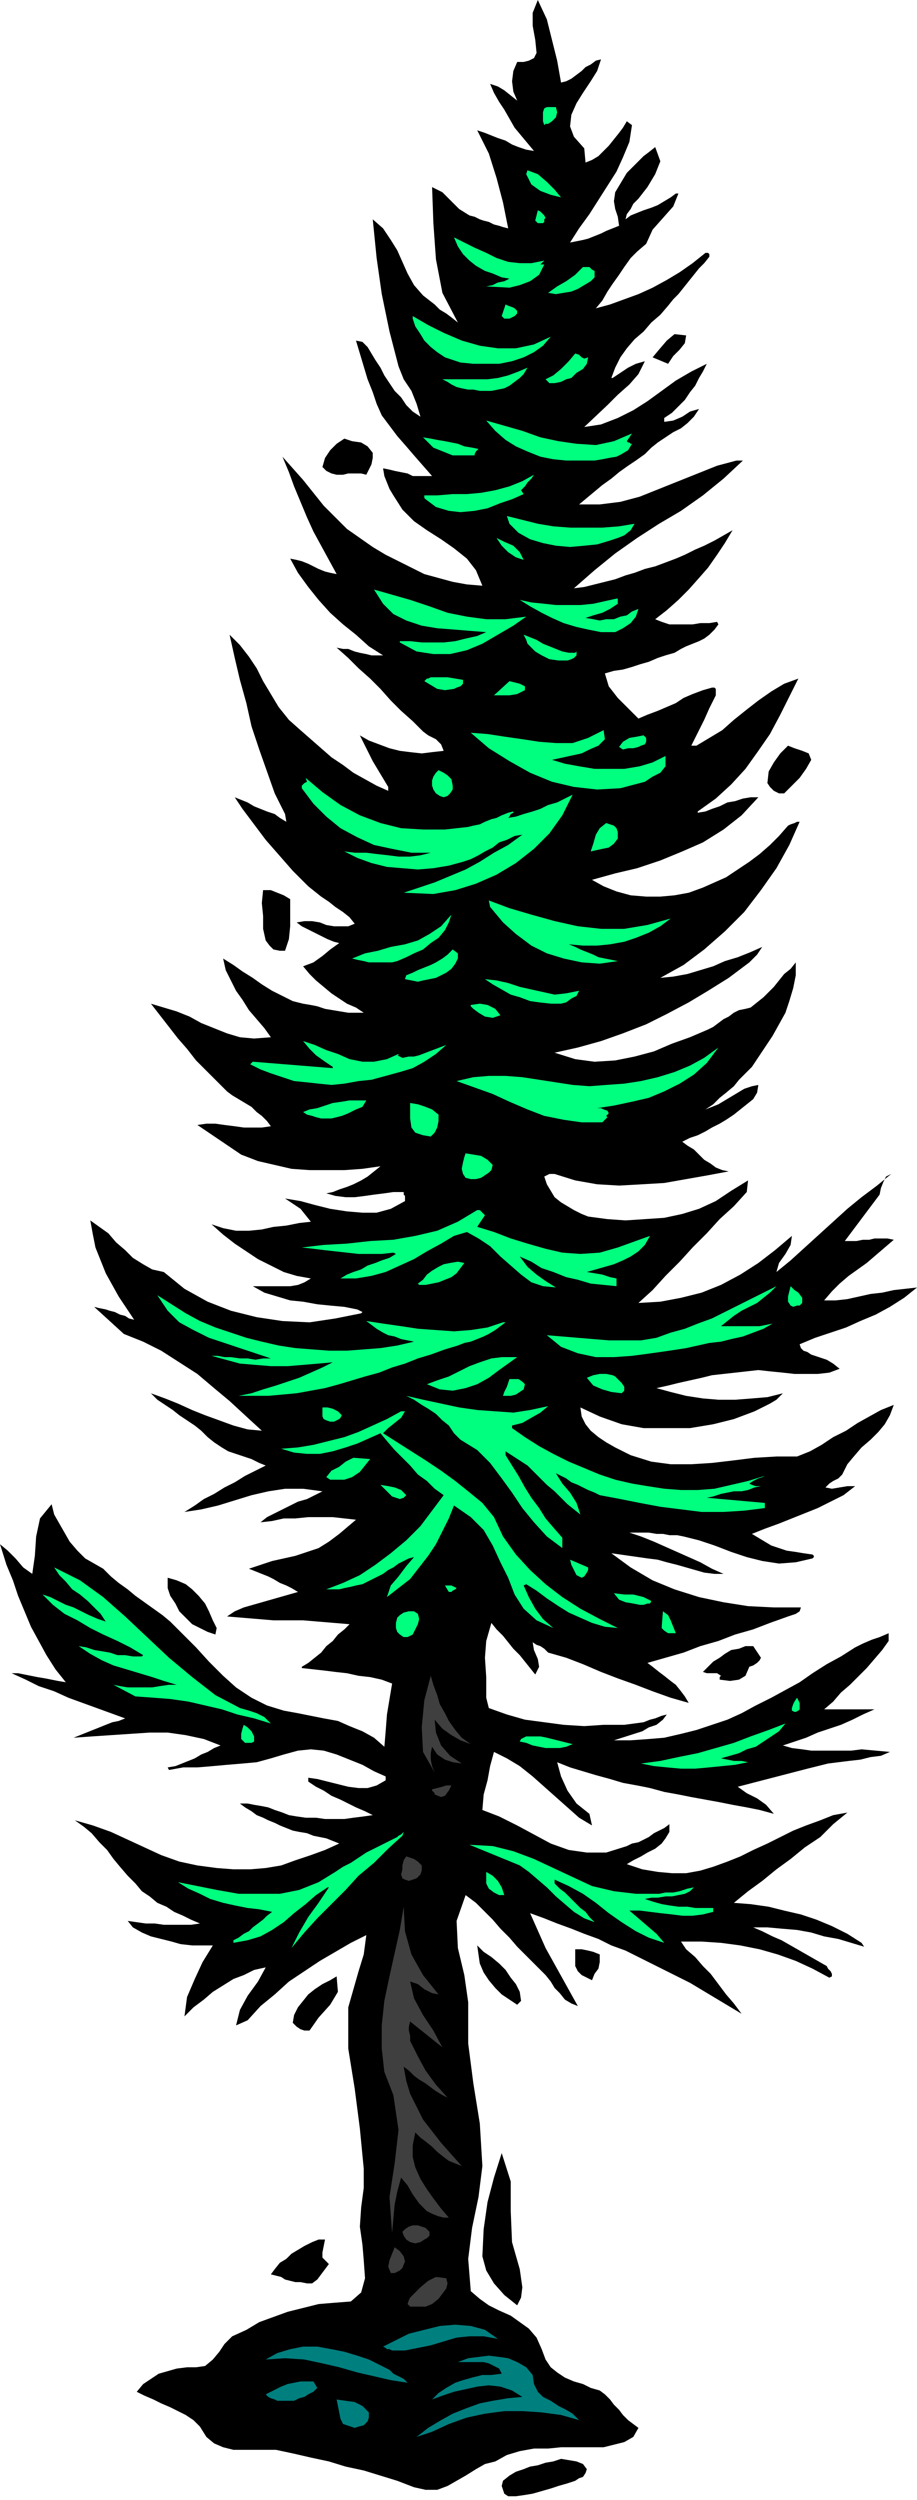 <svg xmlns="http://www.w3.org/2000/svg" width="68.256" height="1.938in" fill-rule="evenodd" stroke-linecap="round" preserveAspectRatio="none" viewBox="0 0 711 1938"><style>.pen1{stroke:none}.brush2{fill:#000}.brush3{fill:#00ff7f}.brush4{fill:#3f3f3f}</style><path d="m435 64 4-1 4-2 4-3 4-3 3-3 4-2 4-3 4-1-3 9-5 8-6 9-5 8-4 9-1 9 3 8 8 9 1 11 5-2 5-3 4-4 4-4 4-5 4-5 3-4 3-5 4 3-2 13-5 12-5 11-7 11-7 11-7 11-8 11-7 11 5-1 5-1 4-1 5-2 5-2 4-2 5-2 5-2-1-7-2-6-1-6 1-7 3-5 3-5 3-5 4-4 5-5 4-4 4-3 5-4 4 11-4 10-6 10-7 9-4 4-2 4-3 4-1 4 4-3 5-2 5-2 6-2 5-2 5-3 5-3 4-3h2l-4 10-8 9-8 9-5 11-7 6-5 5-5 7-4 6-5 7-4 6-4 7-5 6 11-3 11-4 11-4 11-5 11-6 10-6 10-7 10-8h2l1 1v2l-4 5-4 4-4 5-4 5-4 5-4 5-4 4-4 5-6 7-7 6-6 7-7 6-6 7-5 7-4 8-3 8h1l6-4 6-4 6-3 7-2-5 10-7 8-9 8-8 8-18 17 13-2 13-5 12-6 11-7 11-8 11-8 12-7 12-6-3 6-3 5-3 6-4 5-4 6-5 5-5 5-6 4v3l7-1 7-3 6-4 7-2-4 6-5 5-5 4-6 3-6 4-6 4-5 4-5 5-7 5-6 4-7 5-6 5-7 5-6 5-6 5-6 5h16l16-2 15-4 15-6 15-6 15-6 15-6 15-4h5l-15 14-16 13-17 12-17 10-17 11-17 12-16 13-16 14 8-1 8-2 8-2 8-2 8-3 7-2 8-3 8-2 8-3 8-3 7-3 8-4 7-3 8-4 7-4 7-4-6 10-6 9-7 10-7 8-8 9-8 8-9 8-9 7 5 2 6 2h18l6-1h7l6-1 1 2-3 4-4 4-4 3-4 2-5 2-5 2-4 2-5 3-7 2-6 2-7 3-7 2-6 2-7 2-7 1-7 2 3 10 7 9 8 8 8 8 7-3 8-3 7-3 7-3 6-4 7-3 8-3 7-2h2l1 1v5l-5 10-4 9-5 10-5 10h4l10-6 10-6 9-8 10-8 9-7 10-7 10-6 11-4-7 14-7 14-8 15-9 13-10 14-11 12-12 11-14 10v1l6-1 5-2 6-2 6-3 6-1 6-2 6-1h6l-13 14-14 11-16 10-16 7-17 7-18 6-17 4-18 5 9 5 10 4 11 3 12 1h11l11-1 11-2 11-4 9-4 9-4 9-6 9-6 8-6 8-7 7-7 7-8 2-1 3-1 2-1h2l-8 18-10 18-12 17-13 17-15 15-16 14-16 12-18 10 10-1 11-2 10-3 10-3 9-4 10-3 10-4 9-4-4 6-6 6-8 6-8 6-16 10-15 9-17 9-16 8-18 7-17 6-18 5-18 4 16 5 15 2 16-1 15-3 15-4 14-6 14-5 14-6 4-2 4-3 4-3 4-2 4-3 4-2 5-1 4-1 5-4 5-4 4-4 4-4 4-5 4-5 5-4 4-5v10l-2 10-3 10-3 9-5 9-5 9-6 9-6 9-4 6-5 5-5 5-4 5-6 5-5 4-5 5-6 4 5-2 5-2 5-3 5-3 5-3 5-3 6-2 5-1-1 6-3 5-5 4-5 4-5 4-6 4-5 3-6 3-5 3-6 3-6 2-6 3 4 3 5 3 4 4 4 4 5 3 4 3 5 2 5 1-16 3-17 3-17 3-17 1-18 1-17-1-17-3-16-5h-4l-2 1-2 1 2 6 3 5 3 5 5 4 5 3 5 3 6 3 5 2 15 2 14 1 15-1 15-1 14-3 13-4 13-6 12-8 13-8-1 9-10 11-11 10-10 11-11 11-10 11-11 11-10 11-11 10 17-1 16-3 16-4 15-6 15-8 14-9 13-10 13-11-1 7-4 7-5 7-2 7 11-9 11-10 11-10 11-10 11-10 11-9 12-9 11-9-4 2-2 4-2 5-1 5-27 36h9l5-1h5l4-1h10l5 1-7 6-7 6-7 6-7 5-7 5-7 6-6 6-6 7h9l9-1 9-2 9-2 9-1 9-2 9-1 9-1-10 8-11 7-11 6-12 5-11 5-12 4-12 4-12 5 1 3 2 2 3 1 3 2 6 2 6 2 5 3 5 4-8 3-9 1h-18l-9-1-10-1-9-1-9 1-9 1-9 1-9 1-8 2-9 2-9 2-8 2-9 2 11 3 12 3 13 2 12 1h13l13-1 12-1 12-3-5 5-5 3-6 3-6 3-16 6-16 4-18 3h-36l-17-3-17-6-15-7 1 7 3 6 4 5 6 5 6 4 7 4 6 3 6 3 16 5 15 2h16l16-1 17-2 16-2 17-1h16l10-4 9-5 9-6 10-5 9-6 9-5 9-5 10-4-3 8-4 7-5 6-6 6-7 6-6 7-5 6-4 8-3 3-4 2-3 2-3 3 5 1 6-1 6-1h6l-9 7-10 5-10 5-10 4-10 4-10 4-11 4-10 4 5 3 5 3 5 3 6 2 6 2 7 1 6 1 7 1 1 1v1l-1 1-13 3-13 1-13-2-12-3-12-4-13-5-12-4-12-3-5-1h-6l-5-1h-5l-6-1h-15l9 3 10 4 9 4 9 4 9 4 9 4 9 5 9 4h-7l-8-1-7-2-7-2-7-2-8-2-7-2-8-1-28-4 15 11 17 10 17 7 19 6 19 4 19 3 20 1h21l-1 3-3 2-3 1-3 1-14 5-13 5-14 4-13 5-14 4-13 5-14 4-14 4 4 3 5 4 4 3 5 4 4 3 4 5 3 4 3 5-14-4-14-5-13-5-14-5-13-5-14-6-13-5-14-4-3-3-3-2-3-1-3-2 1 6 3 7 1 6-3 6-4-5-4-5-4-5-5-5-4-5-4-5-5-5-4-5-4 14-1 13 1 15v16l2 8 14 5 14 4 15 2 15 2 16 1 15-1h16l15-2 5-2 4-1 5-2 4-1-3 4-5 4-6 2-5 3-22 7h13l14-1 12-1 13-3 12-3 12-4 12-4 11-5 11-6 12-6 11-6 11-6 10-7 11-7 11-6 11-7 6-3 7-3 6-2 7-3v6l-5 7-6 7-6 7-6 6-7 7-7 6-6 7-7 6h39l-9 4-8 4-9 4-9 3-9 3-9 4-9 3-9 3 7 2 8 1 7 1h31l8-1 22 2-7 3-8 1-8 2-9 1-8 1-8 1-8 2-8 2-54 14 7 5 8 4 7 5 6 7-11-3-10-2-11-2-10-2-11-2-11-2-10-2-11-2-11-3-10-2-11-2-10-3-11-3-10-3-10-3-10-4 3 11 5 11 7 10 10 8 2 9-10-6-9-8-9-8-9-8-9-8-10-8-10-6-10-5-3 11-2 11-3 11-1 12 13 5 14 7 13 7 13 7 14 5 14 2h15l16-5 4-2 5-1 4-2 4-2 4-3 4-2 4-2 4-3v6l-3 5-3 4-5 4-6 3-5 3-6 3-5 3 12 4 12 2 11 1h11l11-2 10-3 11-4 10-4 10-5 11-5 10-5 10-5 10-4 11-4 10-4 11-2-11 9-10 10-12 8-11 9-11 8-11 9-11 8-11 9 13 1 14 2 12 3 13 3 12 4 12 5 12 6 11 7 2 3-10-3-10-3-11-2-10-3-11-2-12-1-11-1h-11l7 3 8 4 7 3 7 4 7 4 7 4 7 4 7 4 1 2 2 2 1 2v2l-2 1-13-7-13-6-14-5-14-4-15-3-15-2-15-1h-16l4 6 7 6 6 7 6 6 6 8 6 8 6 7 6 8-10-6-10-6-10-6-10-6-10-5-10-5-10-5-10-5-10-5-11-4-10-5-11-4-10-4-11-4-10-4-11-4 4 9 4 9 4 9 5 9 5 9 5 9 5 9 5 9-5-2-5-3-4-5-4-4-3-5-4-5-4-4-4-4-7-7-7-7-6-7-7-7-6-7-7-7-6-6-8-6-7 20 1 21 5 21 3 21v32l4 31 5 31 2 33-3 24-5 24-3 24 2 25 7 6 7 5 8 4 9 4 7 5 7 5 6 7 4 9 3 8 4 6 5 4 6 4 7 3 7 2 6 3 7 2 4 3 4 4 3 4 4 4 3 4 4 4 4 3 4 3-4 7-7 4-8 2-8 2h-33l-10 1h-11l-11 2-10 3-9 5-8 2-7 4-8 5-7 4-7 4-8 3h-9l-9-2-13-5-13-4-13-4-14-3-13-4-14-3-13-3-14-3h-33l-8-2-7-3-6-5-5-8-5-5-6-4-6-3-6-3-7-3-6-3-7-3-6-3 5-6 6-4 6-4 7-2 7-2 8-1h7l7-1 6-5 5-6 4-6 6-6 11-5 10-6 11-4 11-4 12-3 12-3 12-1 13-1 8-7 3-11-1-14-1-12-2-14 1-15 2-15v-15l-3-31-4-31-5-31v-32l4-14 4-14 4-13 2-15-12 6-12 7-12 7-12 8-12 8-11 10-11 9-10 11-9 4 3-12 6-11 8-11 6-11-9 2-8 4-8 3-8 5-8 5-7 6-8 6-7 7 2-15 6-14 6-13 8-13h-16l-9-1-7-2-8-2-8-2-7-3-7-4-4-5 7 1 7 1h7l7 1h21l7-1-7-3-6-3-7-3-6-4-7-3-6-5-6-4-5-6-6-6-6-7-5-6-5-7-6-6-6-7-6-5-7-5 14 4 14 5 13 6 13 6 13 6 14 5 14 3 15 2 13 1h13l12-1 12-2 11-4 12-4 11-4 11-5-5-2-5-2-5-1-5-1-5-2-6-1-5-1-5-2-5-2-4-2-5-2-4-2-5-2-4-3-5-3-4-3h6l5 1 6 1 5 1 5 2 6 2 5 2 6 1 7 1h8l7 1h15l7-1 8-1 7-1-6-3-7-3-6-3-6-3-7-3-6-4-6-3-6-4v-3l7 1 8 2 8 2 8 2 8 1h7l7-2 7-4v-3l-9-4-9-5-10-4-10-4-10-3-10-1-10 1-11 3-10 3-11 3-11 1-12 1-11 1-12 1h-11l-11 2-1-2 6-1 5-2 5-2 5-2 5-3 5-2 5-3 5-2-13-5-14-3-14-2h-14l-15 1-15 1-15 1-14 1 5-2 5-2 5-2 5-2 5-2 5-2 5-1 5-2-11-4-11-4-11-4-11-4-11-5-12-4-10-5-11-5h5l5 1 5 1 5 1 6 1 5 1 5 1 6 1-8-10-7-11-6-11-6-11-5-12-5-12-4-12-5-12-5-16 6 5 6 6 6 7 7 5 2-14 1-15 3-14 9-11 2 8 4 7 4 7 4 7 6 7 6 6 7 4 7 4 6 6 6 5 7 5 6 5 7 5 7 5 7 5 6 5 10 10 10 10 10 11 11 11 10 9 12 8 12 6 13 4 11 2 10 2 10 2 11 2 9 4 10 4 9 5 8 7 1-12 1-13 2-12 2-12-8-3-9-2-9-1-9-2-9-1-8-1-9-1-9-1v-1l5-3 5-4 5-4 4-5 5-4 4-5 5-4 4-4-12-1-12-1-12-1h-23l-12-1-12-1-12-1 6-4 7-3 7-2 7-2 7-2 7-2 7-2 7-2-5-3-4-2-5-2-5-3-4-2-5-2-5-2-5-2 9-3 9-3 9-2 9-2 9-3 9-3 8-5 8-6 13-11-9-1-9-1h-19l-10 1h-9l-9 2-9 1 5-4 6-3 6-3 6-3 6-3 7-2 6-3 6-3-15-2h-14l-13 2-13 3-13 4-13 4-13 3-13 2 8-5 7-5 8-4 8-5 8-4 8-5 8-4 8-4-5-2-6-3-6-2-6-2-6-2-5-3-6-4-5-4-5-5-5-4-6-4-6-4-5-4-6-4-6-4-5-5 11 4 10 4 11 5 10 4 11 4 11 4 11 3 11 1-12-11-13-12-12-10-13-11-14-9-14-9-14-7-15-6-23-21 4 1 5 1 3 1 4 1 4 2 4 1 3 2 4 1-6-9-6-9-5-9-5-9-4-10-4-10-2-10-2-11 7 5 7 5 6 7 7 6 6 6 8 5 7 4 9 2 16 13 18 10 18 7 20 5 20 3 21 1 20-3 20-4 1-1-4-2-10-2-11-1-10-1-11-2-10-1-10-3-10-3-9-5h29l6-1 5-2 5-3-11-2-10-3-10-5-10-5-9-6-9-6-9-7-9-8 9 3 10 2h10l10-1 9-2 10-1 10-2 9-1-4-5-4-5-6-4-6-4 12 2 11 3 12 3 13 2 12 1h11l11-3 11-6v-4l-1-1v-2h-8l-7 1-8 1-7 1-8 1h-7l-8-1-7-2 5-1 5-2 6-2 5-2 6-3 5-3 5-4 5-4-14 2-14 1h-27l-14-1-13-3-13-3-13-5-34-23 7-1h7l7 1 8 1 7 1h14l7-1-3-4-4-4-4-3-4-4-5-3-5-3-5-3-4-3-8-8-8-8-8-8-7-9-7-8-7-9-7-9-7-9 10 3 10 3 10 4 9 5 10 4 10 4 10 3 11 1 13-1-5-7-6-7-6-7-5-8-5-7-4-8-4-8-2-9 8 5 7 5 8 5 7 5 8 5 8 4 8 4 8 2 6 1 5 1 6 2 6 1 6 1 6 1h12l-6-4-7-3-6-4-6-4-6-5-6-5-5-5-5-6 8-3 7-5 6-5 7-5-4-1-5-2-4-2-4-2-4-2-4-2-4-2-4-3 6-1h6l6 1 5 2 6 1h11l5-2-4-5-5-4-6-4-5-4-6-4-5-4-5-4-5-5-7-7-7-8-7-8-7-8-6-8-6-8-6-8-6-9 5 2 5 2 5 3 5 2 5 2 6 2 4 3 5 3-1-6-8-16-6-17-6-17-6-18-4-18-5-18-4-17-4-18 8 8 7 9 6 9 5 10 6 10 6 10 8 10 9 8 8 7 8 7 8 7 9 6 8 6 9 5 9 5 9 4v-3l-6-10-6-10-5-10-5-10 7 4 8 3 8 3 8 2 8 1 9 1 8-1 9-1-2-5-4-4-6-3-4-3-8-8-9-8-8-8-8-9-8-8-9-8-8-8-9-8 5 1h4l5 2 4 1 5 1 4 1h9l-11-7-10-9-10-8-10-9-9-10-8-10-8-11-6-11 5 1 4 1 5 2 4 2 4 2 5 2 4 1 5 1-6-11-6-11-6-11-5-11-5-12-5-12-4-11-5-12 8 9 8 9 8 10 8 10 9 9 9 9 10 7 10 7 10 6 10 5 10 5 10 5 11 3 11 3 11 2 12 1-5-12-7-9-10-8-10-7-11-7-10-7-9-9-7-11-3-5-2-5-2-5-1-6 5 1 4 1 5 1 5 1 4 2h15l-7-8-7-8-6-7-7-8-6-8-6-8-4-9-3-9-4-10-3-10-3-10-3-10 5 1 4 4 3 5 3 5 4 6 3 6 4 6 4 6 5 5 4 6 5 5 6 4-3-10-4-10-6-9-4-10-7-27-6-29-4-28-3-30 8 7 6 9 5 8 4 9 4 9 5 9 7 8 9 7 4 4 5 3 4 3 5 4-12-23-5-26-2-28-1-28 8 4 7 7 6 6 8 5 4 1 4 2 3 1 4 1 4 2 4 1 3 1 4 1-4-20-5-19-6-19-9-18 6 2 5 2 5 2 6 2 5 3 5 2 6 2 6 1-5-6-5-6-5-6-4-7-4-7-4-6-4-7-3-7 6 2 5 3 5 4 5 4-3-7-1-8 1-8 3-7h5l4-1 4-2 2-4-1-10-2-11V10l4-10 7 15 4 16 4 16 3 17z" class="pen1 brush2"/><path d="m431 83 1 4-1 4-3 3-3 2h-2l-1 1-1-3v-7l1-3 2-1h7zm4 70-8-2-8-3-7-5-4-8 1-3 8 3 7 6 6 6 5 6zm-12 16-1 1v2l-1 1h-4l-1-1-1-1 2-8 2 1 2 2 1 1 1 2zm-1 33-3 3h3l-4 8-7 5-8 3-8 2-18-1 5-1 4-2 5-1 4-2-6-1-7-3-6-2-7-4-5-4-5-5-4-6-3-7 8 4 8 4 9 4 8 4 9 3 9 1h9l10-2zm39 8v5l-3 3-5 3-5 3-5 2-6 1-6 1-6-1 7-5 7-4 7-5 6-6h5l2 2 2 1zm-60 31v2l-2 2-2 1-2 1h-4l-1-1-1-1 3-9 2 1 3 1 2 1 2 2zm26 20-6 7-7 5-8 4-9 3-10 2h-20l-10-1-6-2-6-2-6-4-5-4-5-5-3-5-4-6-2-6v-2l12 7 12 6 14 6 14 4 14 2h14l14-3 13-6z" class="pen1 brush3"/><path d="m532 260-1 6-4 5-5 5-4 6-12-5 5-6 6-7 6-5 9 1z" class="pen1 brush2"/><path d="m456 277-1 5-3 4-5 3-4 4-4 1-4 2-5 1h-4l-3-3 6-3 6-5 6-6 5-6 3 1 2 2 2 1 3-1zm-80 26h-4l-5-1h-4l-5-1-4-1-4-2-3-2-4-2h35l8-1 8-2 8-3 7-3-3 5-3 3-4 3-4 3-4 2-5 1-5 1h-5zm114 33-4 6 1 1h1l1 1h1l-3 5-5 3-4 2-6 1-5 1-6 1h-22l-10-1-10-2-10-4-9-4-8-5-8-7-7-8 14 4 14 4 14 5 14 3 14 2 15 1 14-3 14-6zm-119 12-1 1-1 1-1 2v1h-17l-5-2-5-2-5-2-4-4-4-4 6 1 5 1 6 1 5 1 5 1 5 2 6 1 5 1z" class="pen1 brush3"/><path d="M289 351v4l-1 5-2 4-2 4-4-1h-10l-4 1h-5l-4-1-4-2-3-3 2-7 4-6 5-5 6-4 6 2 7 1 5 3 4 5z" class="pen1 brush2"/><path d="m404 380 2 3-9 4-9 3-10 4-10 2-11 1-9-1-10-3-8-6-1-1v-2h-1 11l12-1h11l11-1 11-2 11-3 10-4 9-5-2 3-3 3-2 3-3 3zm88 26-3 5-5 4-5 2-6 2-10 3-10 1-11 1-11-1-10-2-10-3-9-5-7-7-2-6 12 3 12 3 12 2 13 1h25l13-1 12-2zm-86 28-6-2-6-4-5-5-4-6 6 3 7 3 5 5 3 6zm2 44-10 7-12 7-12 7-12 5-13 3h-13l-13-2-13-7v-1h8l9 1h17l9-1 8-2 9-2 7-3-13-1-12-1-13-1-12-2-12-4-10-5-8-8-7-11 14 4 14 4 15 5 14 5 15 3 15 2h15l16-2zm71-10-6 4-6 3-7 2-6 2 6 1 5 1 5-1h6l5-2 5-1 4-3 5-2-2 6-4 5-6 4-6 3h-11l-10-2-9-2-10-3-9-4-8-4-9-5-8-5 9 2 10 1 9 1h19l10-1 9-2 9-2h1v4zm-33 38 1-1v3l-2 2-2 1-3 1h-7l-7-1-6-3-5-3-3-3-3-3-1-3-2-4 5 2 5 2 5 3 5 2 5 2 5 2 5 1h5zm-87 21v3l-2 2-3 1-2 1-7 1-6-1-5-3-5-3 1-1 1-1h1l2-1h13l6 1 6 1zm48 8-6 3-6 1h-12l12-11 4 1 4 1 4 2v3zm61 31 1 7-5 5-7 3-6 3-23 5 10 3 11 2 12 2h23l12-2 10-3 10-5v8l-4 5-6 3-6 4-19 5-18 1-18-2-17-4-17-7-16-9-16-10-14-12 13 1 13 2 14 2 13 2 13 1h13l12-4 12-6z" class="pen1 brush3"/><path d="M501 572v3l-1 2-3 1-2 1-4 1h-4l-4 1-3-2 3-4 5-3 6-1 5-1 2 2z" class="pen1 brush3"/><path d="m629 589-4 7-5 7-6 6-6 6h-4l-4-2-3-3-2-3 1-9 4-7 5-7 6-6 5 2 6 2 5 2 2 5z" class="pen1 brush2"/><path d="M351 609v3l-2 3-2 2-3 1-3-1-3-2-2-3-1-3v-4l1-3 2-3 2-2 4 2 3 2 3 3 1 5z" class="pen1 brush3"/><path d="m363 641 4-1 5-1 4-2 5-2 4-1 4-2 5-2 4-1v1l-2 1-1 2-1 1 6-1 6-2 7-2 6-2 6-3 7-2 6-3 6-3-8 16-10 14-12 12-14 11-15 9-16 7-16 5-17 3-23-1 12-4 12-4 12-5 12-5 11-6 11-7 11-6 11-8-6 1-6 3-6 2-5 4-6 3-5 3-6 3-6 2-11 3-12 2-12 1-12-1-12-1-12-3-11-4-10-5 8 1h9l8 1 9 1 8 1h9l8-1 8-2h-15l-15-3-14-3-13-6-13-7-11-9-10-10-9-12v-2l2-2 2-1-1-3 13 11 14 10 15 8 16 6 16 4 17 1h17l18-2zm116 4v5l-3 4-4 3-5 1-9 2 2-6 2-7 3-5 5-4 3 1 3 1 2 2 1 3z" class="pen1 brush3"/><path d="M225 697v21l-1 10-3 9h-4l-5-1-3-3-3-4-2-9v-10l-1-10 1-10h6l5 2 5 2 5 3z" class="pen1 brush2"/><path d="m520 712-8 6-9 5-10 4-9 3-11 2-10 1h-11l-11-1 5 2 4 2 5 2 5 2 4 2 5 1 5 1 5 1-14 2-14-1-14-3-13-4-12-6-12-9-10-9-10-12-1-5 16 6 17 5 18 5 18 4 18 2h18l18-3 18-5zm-212 33-4 1h-18l-4-1-5-1-4-1 10-4 10-2 10-3 11-2 10-3 9-5 9-6 8-9-2 6-3 6-5 6-6 4-6 5-7 3-6 3-7 3zm42 6-4 3-4 2-4 2-5 1-5 1-4 1-5-1-5-1 1-3 5-2 4-2 5-2 5-2 4-2 5-3 4-3 4-4 4 3v4l-2 4-3 4zm99 17-2 4-4 2-4 3-4 1h-8l-9-1-7-1-8-3-7-2-7-4-7-4-6-4 9 1 9 2 9 3 9 2 9 2 9 2 9-1 10-2zm-61 19-6 2-6-1-5-3-4-3-1-1-1-1v-1l7-1 6 1 6 3 4 5zm-79 30v1h-1l4 2 5-1h4l4-1 21-8-8 7-9 6-9 5-10 3-11 3-11 3-10 1-11 2-10 1-10-1-9-1-10-1-9-3-9-3-8-3-8-4 2-2 62 5v-1l-6-4-7-5-5-5-5-6 9 3 9 4 9 3 9 4 10 2h9l10-2 9-4zm248-5-9 12-10 9-11 7-12 6-12 5-13 3-14 3-13 2h3l2 1 3 1 1 2-2 2 1 1-4 4h-16l-14-2-15-3-13-5-14-6-13-6-14-5-14-5 13-3 12-1h13l13 1 13 2 13 2 13 2 13 1 13-1 14-1 13-2 13-3 13-4 12-5 11-6 11-8zm-273 41-3 5-5 2-6 3-5 2-4 1-4 1h-8l-4-1-3-1-4-1-3-2 5-2 6-1 6-2 6-2 7-1 6-1h13zm56 11v5l-1 5-2 4-3 3-6-1-6-2-3-4-1-7v-12l6 1 6 2 5 2 5 4zm42 39-1 4-2 2-3 2-3 2-4 1h-4l-4-1-2-3-1-4 1-5 1-4 1-3 6 1 6 1 5 3 4 4zm-6 39-6 9 13 4 13 5 13 4 14 4 13 3 14 1 15-1 14-4 25-9-4 7-5 5-6 4-6 3-7 3-7 2-7 2-7 2 6 1 6 1 6 2 5 1v6l-10-1-10-1-10-3-9-2-10-4-9-3-8-5-9-4 6 8 7 6 7 5 8 5-10-1-9-3-8-6-8-7-8-7-8-8-9-6-9-5-10 3-10 6-11 6-10 6-11 5-11 5-11 3-12 2h-12l5-3 5-2 6-2 5-3 6-2 5-2 6-2 5-3-2-1-9 1h-18l-9-1-9-1-9-1-8-1-9-1 17-2 18-1 18-2 18-1 17-3 17-4 16-7 15-9h2l1 1 2 2 1 1z" class="pen1 brush3"/><path d="m360 979-3 4-3 4-4 3-5 2-5 2-5 1-5 1h-5l-1-1 4-3 3-4 4-3 5-3 4-2 5-1 6-1 5 1zm242 18-5 5-5 4-5 4-6 3-6 3-6 4-5 4-5 4h30l5-1 5-1-7 4-8 3-8 3-9 2-8 2-9 1-9 2-9 2-13 2-14 2-15 2-14 1h-14l-14-3-13-5-11-9 12 1 12 1 12 1 12 1h25l12-2 11-4 11-3 10-4 11-4 10-5 10-5 10-5 10-5 10-5zm20 13-2 2h-2l-3 1-2-1-2-3v-4l1-4 1-4 3 3 3 2 3 4v4zm-301 30-5-1-5-1-5-2-5-1-4-2-5-3-4-3-4-3 13 2 14 2 13 2 14 1 14 1 13-1 13-2 12-4h2l-4 3-4 3-5 3-4 2-5 2-5 2-5 1-5 2-10 3-11 4-10 3-10 4-10 3-10 4-11 3-10 3-10 3-11 3-11 2-11 2-11 1-11 1h-23l10-2 9-3 10-3 9-3 9-3 9-4 9-4 8-4-11 1-12 1-12 1h-13l-12-1-12-1-11-3-11-3h5l5 1h5l7 1h6l6 1 6-1h6l-12-4-12-4-12-4-12-4-12-6-11-6-9-9-8-12 11 7 11 7 11 6 12 5 12 4 12 4 12 3 13 3 13 2 13 1 13 1h14l13-1 13-1 13-2 13-3zm80 12-7 5-7 5-8 6-9 5-9 3-10 2-10-1-10-4 8-3 9-3 8-4 8-4 8-3 9-3 8-1h12zm83 23v3l-1 1-1 1-8-1-7-2-7-3-5-6 5-2 5-1h5l5 1 2 1 3 3 2 2 2 3zm-77-2-1 4-3 2-3 2-4 1h-6l1-3 2-4 1-3 1-3h7l3 2 2 2zm18 17-6 5-7 4-7 4-8 2v2l10 7 11 7 11 6 12 6 12 5 12 5 12 4 13 3 12 2 13 2 13 1h13l13-1 13-3 13-3 13-4-2 1-3 1-4 2-3 2 2 1 3 1h4l-5 1-5 2-5 1h-6l-5 1-5 1-6 2-5 1 45 4v4l-16 2-16 1h-17l-16-2-16-2-16-3-15-3-16-3-4-2-5-2-4-2-4-2-5-2-4-3-4-2-4-2 5 8 6 7 5 8 3 9-5-4-5-4-5-5-5-5-6-5-5-5-5-5-5-5-17-11v3l5 8 5 8 5 9 5 8 6 8 5 8 6 7 7 8v8l-12-9-10-11-9-11-8-12-8-11-9-12-10-10-13-8-5-5-4-6-5-4-5-5-6-4-5-3-6-4-6-3 13 3 14 3 14 3 14 2 14 1 14 1 13-2 14-3zm-160 7-1 2-1 1-2 1-2 1h-3l-3-1-2-1-1-2v-7h4l4 1 4 2 3 3zm49-3-3 5-5 4-5 4-4 4 11 7 11 7 11 7 12 8 11 8 10 8 11 9 9 11 7 15 10 14 11 12 12 11 13 10 14 9 15 8 14 7-10-1-10-3-9-4-9-4-8-5-9-6-8-6-8-5-2 1 4 9 5 9 6 8 8 7-13-6-10-9-7-11-5-13-6-12-6-13-7-12-10-10-13-9-4 10-5 10-5 10-6 9-7 9-7 9-9 7-9 7 3-9 6-7 6-8 6-7-4 1-4 2-4 2-4 3-4 2-4 3-4 2-4 2-4 2-4 2-5 1-4 1-5 1-4 1h-10l13-5 13-6 12-8 12-9 12-10 11-11 9-12 9-12-7-5-6-6-7-5-6-7-6-6-6-6-6-7-5-6-9 4-9 4-9 3-10 3-10 2h-10l-10-1-10-3 13-1 12-2 12-3 12-3 11-4 11-5 11-5 11-6h3z" class="pen1 brush3"/><path d="m287 1131-4 5-4 5-6 4-6 2h-11l-3-2 4-5 6-3 5-4 6-3 13 1zm28 28-2 2-3 1-3-1-3-1-9-9 6 1 5 1 5 2 4 4zm141 56v2l-1 2-2 3-2 1-4-2-2-4-2-4-1-4 14 6zm-270 109 7 2 6 2 6 3 5 5-13-4-13-3-12-4-13-3-13-3-14-2-13-1-14-1-17-9 5 1 6 1h19l6-1 7-1h6l-10-3-9-3-10-3-10-3-10-3-9-4-9-5-9-6 6 1 6 2 6 1 6 1 6 2h6l6 1h7l1-1-10-6-10-5-11-5-10-5-10-6-10-5-9-7-8-8 6 2 6 3 6 3 6 2 6 3 6 3 7 3 6 2-4-6-5-5-5-5-6-5-6-4-5-6-5-5-4-6 20 10 18 13 17 15 17 16 17 16 18 15 18 14 19 10z" class="pen1 brush3"/><path d="m168 1262-1 5-6-2-6-3-6-3-5-5-5-5-3-6-4-6-2-6v-8l7 2 7 3 5 4 5 5 5 6 3 6 3 7 3 6z" class="pen1 brush2"/><path d="m354 1231-1 1-2 1-1 1h-2l-3-5h5l2 1 2 1zm151 10-1 2h-2l-3 1h-3l-5-1-6-1-5-2-4-5 8 1h7l8 2 6 3zm-180 14-1 4-2 4-2 4-4 2h-3l-3-2-2-2-1-3v-4l1-4 2-2 3-2 4-1h4l3 2 1 4zm199 11h-6l-3-2-2-2 1-13 4 3 2 4 2 5 2 5z" class="pen1 brush3"/><path d="m590 1285-1 2-2 2-3 2-3 1-3 7-5 3-7 1-8-1v-2l1-1-3-2h-8l-3-1 4-4 4-4 5-3 4-3 5-3 6-1 5-2h6l6 9z" class="pen1 brush2"/><path d="m365 1352-8-3-7-4-7-5-6-7 1 10 4 10 7 8 9 6-7-1-6-2-6-4-4-6-1 5v5l1 5 2 5-9-16-1-19 2-21 5-19 2 7 3 8 2 7 4 7 3 6 5 7 5 6 7 5z" class="pen1 brush4"/><path d="m620 1325-1 1-2 1h-1l-2-1v-2l1-3 1-2 2-3 1 2 1 2v5zm-61 38 5 1 5 1h6l5 1-10 2-10 1-10 1-11 1h-11l-11-1-10-1-10-2 15-2 14-3 15-3 14-4 14-4 13-5 14-5 13-5-5 6-6 4-6 4-6 4-7 2-6 3-7 2-7 2zm-362-13-2 1h-5l-3-3v-4l1-4 1-3 3 2 3 3 2 4v4zm247 2-5 2-5 1h-11l-5-1-5-1-5-2-5-1 1-2 2-1 2-1h11l5 1 4 1 4 1 4 1 4 1 4 1z" class="pen1 brush3"/><path d="m350 1384-2 4-3 4-3 1-5-2v-1l-1-1-1-1v-1l4-1 4-1 3-1h4z" class="pen1 brush4"/><path d="m312 1423-11 10-11 11-12 10-10 11-11 11-11 11-10 11-10 12 6-12 7-12 8-11 8-12h-1l-9 6-8 7-9 7-8 7-9 6-9 5-10 3-11 2v-2l4-2 4-3 4-2 3-3 4-3 4-3 3-3 4-3-10-2-9-1-10-2-9-2-10-3-8-4-9-4-8-5 15 3 15 3 17 3h32l15-3 15-6 13-8 6-4 6-3 6-4 6-4 6-3 6-3 6-3 6-3 1-1 2-1 1-1 1-1-1 3zm181 45h18l5-1h6l5-1 6-2 5-1-3 3-4 2-5 1-5 1h-5l-6 1h-5l-5 1 6 2 7 2 6 1 7 1h7l6 1h14v3l-8 2-8 1h-8l-8-1-9-1-8-1-8-1h-8l7 6 7 6 7 6 6 7-12-4-10-5-11-7-10-7-10-8-10-7-11-6-11-5v3l4 4 4 3 4 4 4 4 4 4 4 3 3 4 4 4-8-3-8-5-7-6-7-6-7-7-7-6-7-6-7-5-39-16 18 1 16 4 16 6 15 7 15 7 15 7 17 4 17 2z" class="pen1 brush3"/><path d="M327 1446v4l-1 3-3 3-3 1-3 1-3-1-2-1-1-3 1-4v-3l1-4 2-3 3 1 3 1 3 2 3 3z" class="pen1 brush4"/><path d="M391 1469h-4l-4-2-4-3-2-4v-9l5 3 4 4 3 5 2 6z" class="pen1 brush3"/><path d="m340 1546-5-1-6-3-5-4-6-2 3 13 7 13 8 12 7 13-25-20-1 4v3l1 4v4l6 12 6 11 8 11 9 10-4-2-5-3-4-3-4-3-5-3-4-3-4-4-4-3 2 11 3 10 5 10 5 10 7 9 7 9 8 9 8 9-5-2-5-2-4-3-5-4-4-4-5-4-4-3-4-4-2 10v9l2 8 4 9 5 8 5 7 6 8 6 7h-4l-4-1-5-2-4-2-6-6-5-7-4-7-5-6-3 11-2 10-1 11-1 11-2-28 4-26 3-26-4-27-7-18-2-18v-18l2-19 4-19 4-18 4-18 3-18 1 19 5 18 9 16 12 15z" class="pen1 brush4"/><path d="m404 1551-3 3-6-4-6-4-5-5-5-6-4-6-3-7-1-7-1-7 5 5 6 4 6 5 5 5 4 6 4 5 3 6 1 7zm61-36v6l-1 5-3 4-2 5-4-2-4-2-3-3-2-4v-13h5l5 1 4 1 5 2zm-225 59h-4l-3-1-3-2-3-3 1-6 3-6 4-5 4-5 5-4 6-4 6-3 5-3 1 12-6 10-9 10-7 10zm163 185 1 7 1 7-1 8-3 6-10-8-8-9-6-10-3-11 1-21 3-21 5-19 6-19 7 22v23l1 24 6 21z" class="pen1 brush2"/><path d="M333 1730v3l-2 2-2 1-3 2-4 1-4-1-3-2-2-3-1-3 2-2 3-2 3-1h4l3 1 3 1 3 3z" class="pen1 brush4"/><path d="m252 1736-1 5-1 5v4l5 5-3 4-3 4-3 4-4 3h-4l-5-1h-4l-4-1-4-1-3-2-4-1-4-1 3-4 4-5 5-3 4-4 5-3 5-3 6-3 5-2h5z" class="pen1 brush2"/><path d="m312 1758-2 2-2 1-2 1h-3l-2-5 1-5 2-5 2-5 4 3 3 4 1 4-2 5zm34 8 1 4-1 4-3 4-3 4-5 4-5 2h-12l-2-2 1-3 1-2 2-2 6-6 6-5 6-3 8 1z" class="pen1 brush4"/><path d="m386 1813-11-2h-11l-10 1-10 3-10 3-10 2-10 2h-10l-2-1h-2l-1-1-2-1 10-5 10-5 12-3 12-3 12-1 12 1 11 3 10 7zm-70 34-13-2-13-3-13-3-14-4-13-3-14-3-15-1-15 1 9-5 10-3 10-2h11l11 2 10 2 10 3 9 3 4 2 4 2 4 2 4 2 3 3 4 2 4 2 3 3zm97-6 1 7 3 6 4 4 6 3 6 4 6 3 5 3 5 5-14-4-15-2-15-1h-14l-15 2-14 3-14 5-13 6-12 4 9-7 10-6 9-5 10-4 11-4 10-2 12-2 11-1-8-5-9-3-9-1-9 1-9 2-9 2-9 3-8 3 5-5 6-4 7-4 6-2 7-2 8-2h7l8-1-2-4-4-2-4-2-4-1h-20l8-3 8-1 8-1 8 1 7 1 7 3 7 4 5 6zm-167 10-3 3-4 2-3 2-4 1-4 2h-13l-2-1-3-1-2-1-2-2 4-2 4-2 4-2 5-2 5-1 5-1h10l3 5zm40 19v4l-1 3-3 3-4 1-3 1-3-1-3-1-3-1-2-4-1-5-1-5-1-5 7 1 7 1 6 3 5 5z" class="pen1" style="fill:#007f7f"/><path d="m455 1914-1 3-2 3-3 1-3 2-6 2-7 2-6 2-7 2-7 2-6 1-7 1h-6l-3-2-1-3-1-3 1-4 5-4 5-3 6-2 5-2 6-1 6-2 6-1 6-2 6 1 6 1 5 2 3 4z" class="pen1 brush2"/></svg>
